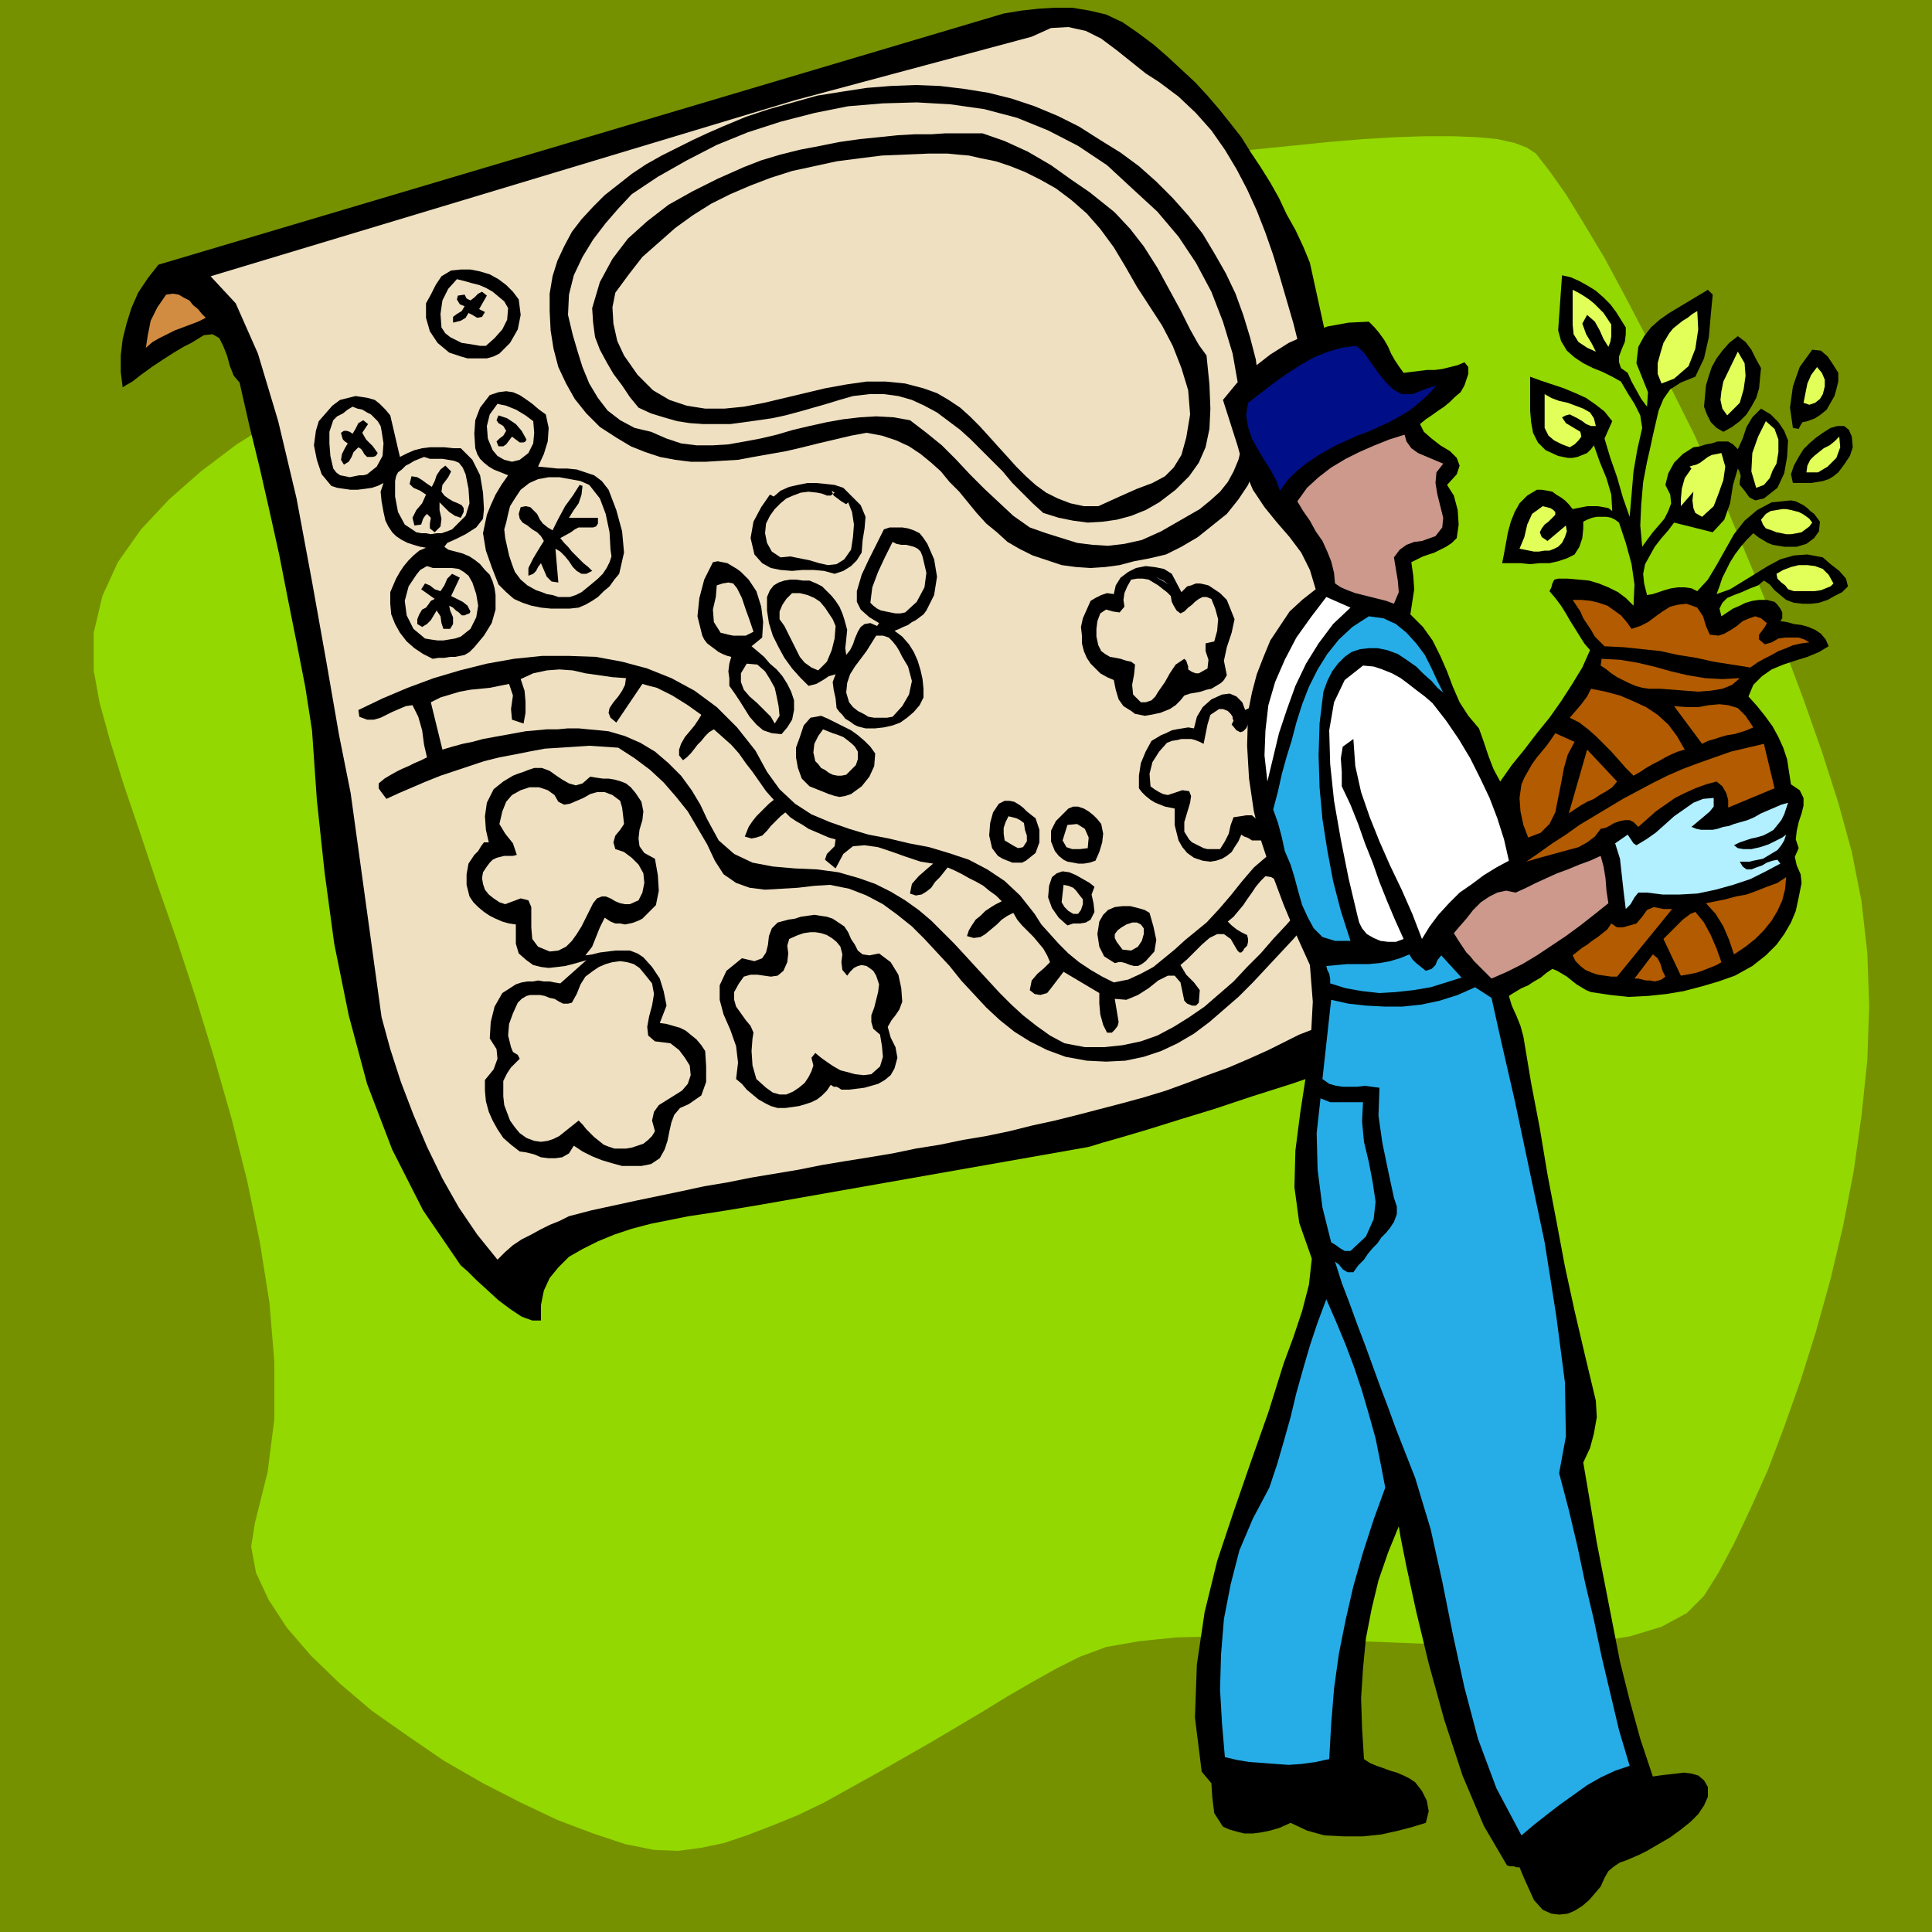 <svg xmlns="http://www.w3.org/2000/svg" width="192" height="192" fill-rule="evenodd" stroke-linecap="round" preserveAspectRatio="none" viewBox="0 0 2000 2000"><style>.brush0{fill:#fff}.pen1{stroke:none}.brush4{fill:#000}.brush5{fill:#efe0c1}.brush7{fill:#e2ff59}.brush9{fill:#cc998c}.brush10{fill:#b25b00}.brush11{fill:#26ade8}</style><path d="M2000 2000V0H0v2000h2000z" class="pen1" style="fill:#759100"/><path d="m556 305-19 9-26 11-31 13-35 15-38 18-40 19-41 21-41 24-40 25-37 28-33 29-29 31-24 34-16 35-9 38v39l6 33 11 40 14 45 17 50 18 54 20 57 20 61 19 62 18 63 16 64 13 63 10 63 5 61v59l-7 55-13 52-4 25 5 27 13 28 19 29 25 29 30 29 33 28 37 26 38 26 40 23 39 20 38 18 37 14 33 11 30 6 25 1 23-3 24-5 24-8 26-10 27-11 27-13 27-15 27-15 28-16 28-16 27-16 27-16 26-16 26-15 25-14 24-12 27-10 34-6 39-4 43-1 47 1 49 2 51 2 51 2 51 2 49 1 47-1 43-3 38-6 33-10 26-14 18-18 15-24 16-30 17-36 18-40 17-45 17-48 16-51 15-54 13-55 11-57 8-57 6-57 2-57-2-55-6-53-10-51-14-51-17-53-19-54-21-56-22-55-23-55-23-55-24-53-25-50-23-48-23-44-22-41-21-35-19-31-17-24-14-18-9-6-13-5-18-4-21-2-25-1h-28l-31 1-34 2-36 3-39 4-40 4-42 6-43 6-43 6-45 7-45 8-45 8-44 8-44 8-44 8-42 9-40 8-39 9-37 8-35 8-32 7-29 8-26 7-22 6-18 6-15 5-10 4z" class="pen1" style="fill:#93d800"/><path d="m1178 34 16 12 15 13 14 13 14 13 13 14 12 14 12 15 11 14 10 16 10 15 10 16 9 16 8 17 9 16 8 17 7 17 115 525 7 25 7 24 7 23 10 23 10 22 13 21 15 19 17 18 5-3 8-3 8-3 9-3 8-2 7-2 4-2h2l4 9 1 8v6l-2 6-4 5-5 6-6 6-7 7-14 13-21 13-27 15-33 15-36 15-39 15-41 15-41 14-41 13-39 13-36 11-32 10-27 8-21 6-13 4-5 1-335 59-18 3-18 3-19 3-20 3-20 4-20 4-19 5-18 6-17 7-16 8-14 8-11 11-9 11-6 13-3 15v16h-9l-11-4-12-8-12-9-12-11-11-10-9-9-7-6-39-57-32-63-26-68-19-71-15-74-10-74-8-75-5-72-7-45-9-46-9-45-9-46-10-45-10-44-11-45-10-44-6-7-4-10-3-11-4-10-4-8-7-4-9 1-13 8-8 4-10 6-11 7-12 8-11 8-9 7-7 4-3 2-2-16v-17l2-17 4-16 5-16 7-16 10-15 11-14 875-260 18-3 18-2 17-1h18l18 3 17 4 17 8 16 11z" class="pen1 brush4"/><path d="m1200 85 20 15 18 17 16 18 14 20 12 20 11 21 10 22 9 23 8 23 7 23 7 24 7 24 6 24 6 24 6 24 7 23 32 140 61 331 7 14 8 13 8 14 9 13 11 12 11 10 13 9 14 7-11 9-11 7-12 7-13 6-12 5-13 5-14 5-13 4-14 4-13 4-14 4-13 4-14 4-13 5-13 5-12 6-20 10-20 9-21 9-22 8-21 8-22 8-23 7-22 6-23 6-23 6-24 6-23 5-24 6-24 5-24 4-24 5-25 4-24 5-24 4-25 4-24 4-25 5-24 4-24 4-25 5-24 4-23 5-24 5-24 5-23 5-23 5-23 6-10 5-10 4-10 5-9 5-10 5-9 6-8 7-8 8-21-26-19-28-17-30-16-33-14-33-13-34-11-34-9-33-32-232-12-60-13-75-15-84-16-86-19-80-21-70-23-52-26-28 604-182 246-66 20-9 18-1 18 4 16 8 16 12 15 12 15 12 14 9z" class="pen1 brush5"/><path d="m1139 145 21 13 19 14 18 16 17 17 16 18 15 19 12 20 12 21 10 21 8 22 7 23 6 23 3 23 2 24v23l-2 24-4 18-7 18-10 15-12 15-15 12-15 12-17 10-16 8-17 4-16 3-15 4-15 2-15 1-15-1-15-2-15-5-15-5-14-7-12-7-11-10-11-9-10-11-9-11-9-11-10-10-9-11-10-9-11-9-12-8-13-6-15-5-16-3-16 3-17 4-17 4-16 4-17 4-17 3-17 3-16 3-17 1-16 1h-16l-16-2-16-3-15-5-15-6-15-9-17-11-14-14-12-15-9-16-8-17-5-19-3-19-1-20v-18l3-18 5-16 7-15 8-15 10-13 12-13 12-12 14-11 14-11 15-10 16-9 16-8 16-8 15-7 16-7 24-10 24-8 25-7 25-7 25-4 26-4 25-2 26-1 25 1 25 3 25 4 24 6 24 8 24 10 22 11 22 14z" class="pen1 brush4"/><path d="m1173 196 25 23 22 26 18 27 16 30 12 31 10 33 6 34 4 36v14l-1 14-3 12-5 12-6 11-8 10-10 9-11 9-40 23-20 9-18 4-17 2-16-1-16-2-16-5-16-5-17-6-17-12-15-14-15-14-15-15-14-15-15-15-16-13-17-13-17-3-18-1-17 1-17 2-17 3-18 4-17 4-17 5-17 4-16 3-17 3-16 1h-17l-16-2-15-5-16-7-17-4-15-8-13-10-10-13-9-15-7-17-5-16-5-17-5-21 1-21 5-20 9-19 11-18 13-17 13-15 14-15 27-18 30-17 31-16 32-13 34-11 35-9 35-7 36-3 35-1 35 2 35 5 34 9 32 13 31 16 30 20 27 25z" class="pen1 brush5"/><path d="m1017 138 23 8 24 11 24 14 21 15 19 13 15 12 10 8 3 3 14 15 14 18 14 22 12 22 12 22 10 20 9 16 8 11 3 30 1 25-1 21-4 19-7 16-10 14-14 14-17 13-14 8-15 6-15 4-14 2-16 1-15-2-15-3-16-5-11-10-10-10-11-11-10-12-11-11-11-11-11-11-11-10-12-9-12-9-13-7-13-6-14-4-15-2h-15l-17 2-14 4-13 4-14 4-14 4-15 4-14 3-14 2-14 2-15 2h-28l-14-1-13-2-14-4-13-4-13-6-9-11-8-12-9-12-7-12-7-13-5-13-2-15-1-15 8-27 13-24 16-21 20-18 22-17 25-14 26-13 27-12 18-7 20-6 20-5 21-4 20-4 21-3 20-2 19-2 18-1h17l15-1h38z" class="pen1 brush4"/><path d="m1153 256 12 20 12 21 13 20 13 20 11 21 9 23 7 23 2 25-4 24-5 18-8 13-9 9-13 7-16 6-18 8-22 10h-15l-14-3-13-5-12-6-11-8-10-9-10-10-9-10-10-11-9-10-10-11-10-10-10-9-12-8-12-7-14-5-19-5-20-2h-20l-21 3-22 4-21 5-21 5-21 5-21 4-20 2h-20l-19-3-18-6-17-10-16-16-14-20-7-15-4-18-1-17 3-15 14-19 14-18 17-15 17-15 18-13 19-12 20-10 21-9 21-8 22-7 23-5 23-5 23-3 24-3 24-1 24-1h20l10 1 12 1 13 3 15 3 15 5 15 6 16 8 16 9 16 12 16 14 14 16 14 19z" class="pen1 brush5"/><path d="m213 329-8 4-8 3-8 3-8 3-8 4-8 4-7 4-7 6 2-13 3-15 7-14 9-13 7-1 6 1 5 3 6 3 4 5 5 4 4 5 4 4z" class="pen1" style="fill:#d18c42"/><path d="m537 310 2 16-3 15-8 14-11 11-6 3-7 2h-20l-7-2-6-2-6-2-12-10-8-12-4-14v-15l5-9 5-10 6-9 10-6 10-1h10l10 2 10 3 9 5 8 6 7 7 6 8z" class="pen1 brush4"/><path d="m526 319-1 12-5 10-8 9-9 8h-6l-6-1-6-1-7-1-6-3-6-3-5-4-4-6-1-14 2-14 6-12 9-10 8 2 7 2 8 2 7 3 7 4 6 5 6 5 4 7z" class="pen1 brush5"/><path d="m481 305 1 2 1 2 2 1 2 1 4-3 4-4 4-2 5 4-8 14 6 3-3 5-5 1-5-3-4-2-3 5-5 3-4 1-4 1v-6l4-3 5-3 3-5-5-2-3-5 1-4 7-1zm-77 125 10 43 8-4 7-3 8-2 8-1h15l9 1h8l12 12 8 16 3 18 1 17-1 10-7 9-11 7-10 5-9 4-3 4 4 3 15 4 7 3 6 4 5 4 5 6 5 5 3 7 2 7 1 7v15l-4 14-8 13-10 12-5 5-5 3-5 1-5 1h-5l-6 1h-6l-6 1-10-5-9-6-8-7-7-9-5-9-4-10-1-11v-12l3-7 3-7 4-7 4-6 5-6 5-5 6-5 7-3-6-1-7-2-6-2-6-3-6-4-4-4-4-6-3-6-2-9-2-11-1-10 3-9-6 3-6 2-7 1-8 1h-7l-7-1-7-1-6-2-10-12-5-15-3-15 2-15 3-10 7-8 7-8 8-6 8-2 8-2 7 1 6 1 7 2 5 4 6 6 5 6z" class="pen1 brush4"/><path d="m395 446 2 13-1 13-6 11-10 8-4 1h-4l-5 1-5 1-5-1-5-1-4-3-3-4-3-13-1-13v-12l4-12 4-4 6-3 5-4 5-3 5 2 5 1 5 3 4 2 4 4 3 3 3 5 1 5z" class="pen1 brush5"/><path d="m565 429 3 14-1 14-4 13-6 13 10 1 10 1h10l10 1 9 3 9 3 8 6 7 9 8 21 6 22 2 22-5 22-5 6-5 7-6 5-6 6-6 4-7 4-7 3-9 1h-20l-10-1-10-2-9-3-9-4-8-7-8-8-7-18-6-17-3-18 4-19 4-10 5-11 6-10 7-10-5-2-5-2-5-2-5-3-5-4-4-4-3-5-2-6-1-15 1-14 5-13 10-13 9-3 8-1 7 1 7 3 6 4 7 5 7 6 7 5zm-184 10-6 9 4 7 7 7 5 7-2 3-3 1h-6l-3-3-1-2-2-3-3-2-5 5-2 5-3 5-5 3-3-5 1-6 3-6 3-5-3-2-2-2-1-3-1-4 3-2h3l3 1 3 2 3-5 3-6 5-3 5 4z" class="pen1 brush4"/><path d="m552 436 1 12-1 11-5 10-9 7-8 2-8-2-7-4-5-6-5-12-1-13 3-12 8-11 4 1 5 1 5 2 5 2 5 3 5 3 4 3 4 3z" class="pen1 brush5"/><path d="m545 455-1 2-2 1h-4l-8-6-3 4-3 4-3 2h-5l-2-5 3-3 4-3 3-5-3-5-5-3-2-3 2-5 9 3 9 6 6 7 5 9z" class="pen1 brush4"/><path d="m482 491 3 15 1 15-4 13-10 10-4 4-5 2-6 2h-5l-6 1-5-1h-5l-5-1-12-8-7-13-3-16v-16l1-5 2-4 4-3 4-4 4-2 5-3 5-2 5-2 6 2h13l6 1 6 1 5 2 4 5 3 7z" class="pen1 brush5"/><path d="m457 509 3 4 4 3 5 3 5 2 4 2 2 3v4l-3 6-6-2-6-4-5-5-5-5v8l2 9-1 8-6 6-5-4v-5l1-6-4-4-2 2-2 3-1 3-1 3-7 1-2-8 4-8 6-7 4-9-6-4-7-3-4-4 2-8 6 1 5 3 4 3 6 4 3-6 2-6 4-6 5-4 6 6-3 6-6 8-1 7z" class="pen1 brush4"/><path d="m610 502 11 14 6 16 4 19 1 18 1 7-2 6-3 6-4 6-5 5-6 5-6 5-5 4-6 3-6 2h-12l-6-2-6-1-5-2-6-2-9-5-7-6-6-8-3-8-3-9-2-9-2-9-1-9 2-7 2-9 2-8 5-8 6-9 9-7 9-4 11-2h11l11 2 11 2 9 4z" class="pen1 brush5"/><path d="m603 503-1 9-3 9-5 7-5 8h30v6l-2 3-3 1h-15l-4 2-4 3-11 6 4 5 4 4 4 5 4 4 4 4 4 4 5 4 4 4-6 3h-5l-5-3-4-4-4-6-4-5-5-5-5-3 3 35-7-1-5-5-3-7-3-7-3 4-2 4-3 3-5 2v-8l5-10 6-10 5-8-3-5-4-4-5-3-5-4-5-3-3-4-1-5 2-7 5-1 5 1 3 3 4 4 3 6 3 4 5 4 5 3 6-12 7-13 8-11 7-11 3 1zm288 20 5 12-1 12-2 12-1 13-5 8-6 6-8 5-9 3-11-3-11-1h-11l-11 1-12-1-10-2-9-5-8-9-4-17 3-17 8-15 9-13 4 2 7-6 9-4 9-2 10-2h9l10 1 9 1 9 3 18 18z" class="pen1 brush4"/><path d="m864 510-3-2 2 5 4 3 4 3 5 3 2-2 4 10 2 13-1 13-2 13-7 10-8 5-9 1-9-2-10-3-10-2-10-2-10 1-9-6-5-9-2-10 1-10 4-8 5-7 6-6 6-5 7-3 8-3 8-1 9 1 5 1 5 2h4l4-3zm-375 93 4 12 2 12-2 12-6 12-5 4-5 4-6 2-6 1-6 1h-6l-7-1-6-1-12-10-7-14-2-15 4-15 4-6 4-6 4-5 7-4 6 2h20l7 1 5 3 5 4 4 7z" class="pen1 brush5"/><path d="m476 598-9 19 6 3 6 3 5 4 3 6-1 2-3 1-2 1h-3l-3-3-3-2-3-3-4-2 1 5 3 7v7l-3 5h-7l-2-6-1-7-4-6-3 5-3 5-4 4-5 3-5-3v-5l2-5 3-5 4-2 3-4 2-3 4-2-14-10 4-6 5 2 5 4 6 2 4-6 3-7 5-5 8 4zm484-35 7 16 3 18-3 19-8 16-3 4-4 3-4 3-4 2-4 3-5 2-4 2-5 2 8 6 7 8 5 8 4 9 3 10 2 9 1 10v9l-4 8-6 7-7 6-7 5-8 3-9 2-9 1h-10l-4-1-4-1-4-2-4-3-5-3-3-4-3-3-3-4-1-10-2-9-1-8 3-8-7 2-6 4-7 4-8 2-9-9-8-9-8-11-6-11-6-12-4-13-2-13v-14l3-7 4-5 5-3 6-2 6-1h6l7 1h7l7 3 6 3 5 5 5 5 4 5 4 6 3 7 2 6 3 11-1 10-1 9 1 7 4-5 3-6 2-6 3-7 3-5 4-3 6-1 7 3 2-3-10-6-9-8-4-8v-11l5-17 7-15 8-16 8-16 6-2h13l6 1 6 2 6 3 4 5 4 6zm-185 37 8 12 5 16 2 16-1 16-11 9 6 5 7 6 6 7 7 6 6 7 5 8 4 8 3 9v10l-2 10-5 8-6 7-10-1-9-3-7-6-7-8-5-8-5-8-6-9-5-7v-8l-1-7 1-8 2-7-4-1-5-2-4-2-4-3-4-3-4-3-3-4-2-4-5-20 2-19 5-19 9-18 5-1 5 1 5 1 5 3 5 3 4 3 4 4 4 4z" class="pen1 brush4"/><path d="m955 576 4 17-2 15-8 15-12 11-5 1h-5l-5-1-5-1-5-1-4-2-4-3-3-3 2-16 6-16 7-15 8-16 4 2 5 1h5l4 1 4 1 4 2 3 3 2 5zm-175 78-4 2-4 2h-13l-5-1-4-1-4-1-7-11-1-13 3-13 1-12 6-2 6-1 5 1 4 5 5 10 4 12 4 11 4 12zm85-6-1 13-3 12-5 12-9 9-7-3-7-5-5-6-4-8-4-8-4-8-4-8-5-7v-8l3-7 4-6 6-6h8l8 2 7 3 6 4 5 6 4 6 4 6 3 7z" class="pen1 brush5"/><path d="m782 777 12 22 13 18 16 15 17 11 19 8 20 7 20 6 21 4 21 5 21 4 20 6 21 7 19 10 18 12 16 15 15 19 7 11 9 10 9 10 10 10 11 9 12 8 12 7 12 6 15-3 13-6 13-7 11-9 11-9 11-10 11-9 11-9 13-14 12-14 12-15 12-14 14-12 15-10 18-6 20-2 4-5 3-2h5l4 2 4 2 5 3 4 1h5l6 2 5 3 5 4 5 3 4 5 4 4 3 5 2 5-6 6-6-2-7-3-6-1v7l4 7 4 6-1 8 8 6 8 7 6 7 7 7 5 8 7 7 6 7 7 6-2 3-1 2-1 3-2 3-11-8-11-12-11-12-11-13-12-10-12-5h-14l-15 8-14 15-13 15-14 15-14 15-14 15-15 15-15 13-15 13-16 12-17 10-17 8-18 6-19 4-20 1-20-1-22-4-19-7-18-9-16-10-15-12-14-13-13-14-13-14-12-15-13-14-13-14-13-13-15-12-15-11-17-9-18-7-20-4-16 1-17 2-17 1-17 1-16-2-14-5-13-9-9-14-8-17-10-17-10-17-12-15-13-15-14-13-16-12-17-11-15-1-15-1-15 1-15 1-16 1-16 3-15 3-16 3-16 4-15 5-15 5-15 5-15 6-14 6-14 6-13 6-3-4-3-4-2-3v-5l6-5 5-3 7-4 6-3 7-3 6-3 7-3 6-3-3-13-2-15-4-14-6-12-7 1-7 3-7 3-6 3-6 3-7 2h-7l-8-3-1-7 25-12 26-11 27-10 27-8 28-7 28-5 29-3h28l28 1 27 5 26 7 25 10 24 13 23 17 21 21 19 24z" class="pen1 brush4"/><path d="m648 702-1 7-3 6-4 6-5 6-4 6-1 5 2 5 6 5 27-40 7 2 8 2 8 4 8 4 8 5 8 5 7 5 7 5-3 5-4 6-5 6-5 6-4 7-2 6v6l4 5 4-3 4-4 4-5 3-4 4-4 4-5 4-4 5-3 9 8 9 8 8 9 7 10 7 9 7 10 7 10 8 9-5 4-4 4-5 5-4 4-4 5-4 6-2 5-2 5 7 2 5-1 6-2 5-5 4-5 5-5 5-5 5-4 5 5 6 4 7 4 6 4 7 3 7 3 7 3 7 2-1 7-4 4-4 4-2 6 11 9 8-15 10-8 12-1 14 2 15 5 14 5 15 5 13 2-7 6-8 7-7 8-2 10 6 2 6-1 5-3 5-4 4-6 5-5 4-5 4-5 7 3 8 4 7 4 8 4 7 4 6 5 7 5 6 6-6 3-5 3-6 4-5 5-5 4-4 6-3 5-2 6 7 2 7-1 5-3 6-5 6-5 5-5 6-4 6-3 4 7 5 6 6 6 6 6 5 6 5 6 4 7 3 7-6 6-7 6-6 7-2 10 5 4 6 1 7-2 4-5 13-17 37 22v11l1 11 3 11 4 8h5l3-3 3-4 1-4-4-24 12 1 12-5 11-7 10-8 10-5h7l6 7 4 19 3 3 5 2h4l3-3 1-13-6-8-8-8-6-10 7-6 7-7 8-8 8-7 8-4h7l7 5 7 12 2 2h2l2-2 1-2 3-3 1-4v-3l-1-4-6-3-5-3-5-4-4-4 6-5 5-6 5-6 4-6 5-7 4-6 5-6 5-5 6 1 5 3 4 5 4 4 3 4 4 2 4-3 4-7-2-7-6-5-6-4-5-6 7-2 7-2 8-2 7-2 8-1 7-1 7-1 6-1 4 8 3 8 3 8 3 8-37 14-13 14-13 15-14 15-13 15-14 14-14 15-15 13-15 13-16 11-16 10-17 9-17 6-19 4-19 2h-20l-21-4-15-8-14-10-14-11-12-11-12-12-12-13-12-13-11-12-12-13-12-12-12-12-13-11-14-10-15-9-16-8-17-6-21-6-22-3-23-1-23-2-21-4-19-9-16-14-12-22-7-15-9-15-11-15-13-13-14-12-15-9-16-7-17-5-10-1-11-1-10-1h-11l-11 1h-11l-11 1-11 1-11 2-11 2-11 2-11 2-11 3-10 2-11 3-10 3-12-49 10-5 10-3 10-3 11-2 10-1 10-1 10-2 10-2 4 12-2 14 1 11 12 4 2-11v-12l-1-11-4-12 13-6 14-3 13-1 14 1 13 3 14 2 14 2 14 1z" class="pen1 brush5"/><path d="m1213 594 10 19 3-3 3-3 4-1 5-2h4l5 1 4 1 3 2 9 6 7 7 4 10 4 10-3 14-5 15-3 14 3 15-3 5-3 3-5 3-5 3-5 1-6 2-5 1-6 1-6 2-4 5-5 5-6 4-5 2-5 2-5 1-5 1-6 1-5-1-5-1-4-3-8-5-5-7-3-10-2-10-7-3-7-4-5-5-5-5-4-6-3-7-2-8v-8l-1-9 2-9 4-9 4-9 5-3 6-3 6-2 7 1 2-9 5-8 8-6 8-4 10-2 9 1 10 2 8 5z" class="pen1 brush4"/><path d="m1212 617 1 6 2 4 3 5 4 3 4-2 4-4 4-3 3-3 4-3 4-2h4l5 2 4 10 3 11-1 12-3 11-9 2v8l3 9-1 9-9 5h-3l-3-1-2-1-3-2v-3l-1-3-1-3-2-2-9 6-6 9-5 9-7 10-3 5-4 4-6 2h-5l-8-8-1-10 2-11 1-10-4-3-5-1-6-2-5-1-6-1-5-3-4-3-3-6-2-9v-8l1-8 3-8 6-4 7 2 7 1 5-6-1-7 1-7 3-7 4-7 6-1h6l6 1 5 3 5 3 5 4 4 3 4 4z" class="pen1 brush5"/><path d="m1210 605-14-8 8 4 6 4z" class="pen1 brush0"/><path d="m940 690 4 15-3 14-7 12-10 11-6 1h-13l-6-1-5-3-6-3-5-4-4-5-3-10 1-10 3-9 5-8 6-8 6-8 5-8 5-8h7l6 2 4 4 4 5 3 5 3 6 3 5 3 5zm-138 22 2 9 2 10 1 10-5 8-4-7-7-7-7-7-8-7-6-7-3-8v-9l6-10 11 1 8 7 5 8 5 9z" class="pen1 brush5"/><path d="m906 780-1 13-5 11-8 10-11 8-6 2-6 1-5-1-6-2-5-2-5-2-5-2-5-2-8-8-4-11-2-11v-10l4-11 4-12 7-8 11-2 7 3 8 4 8 4 8 4 7 5 7 6 6 6 5 7zm-295 24 6 1 7 1h6l6 1 7 2 5 2 5 4 5 6 6 9 2 10-1 9-3 10-1 9 1 8 5 7 11 6 3 17 1 16-3 15-11 11-3 3-4 2-5 2-4 1-5 1-5-1h-5l-5-2-6-4-5 10-4 10-4 10-7 9 7-1 8-2 8-1 8-1h15l8 3 6 4 9 10 8 12 4 13 3 15-7 18 7 1 7 2 7 2 6 3 6 5 5 4 5 6 4 6 1 16v16l-5 14-13 9-9 4-6 7-3 8-2 9-2 10-3 9-5 9-9 6-10 2h-20l-11-3-10-3-10-4-10-5-9-6-5 8-7 4-7 1h-7l-8-1-7-3-8-2-7-1-9-7-8-7-6-9-5-9-4-9-3-11-1-11v-11l9-11 4-11-1-10-7-11 1-17 4-16 8-14 14-9 6-2 6-1h6l5-1 6 1h6l5 1 6 1 27-24-7 2-7 2-8 2-8 1-9 1-8-1-8-2-7-5-8-7-3-10v-20l-7-1-7-2-7-3-6-3-6-4-6-5-5-5-4-6-3-12v-11l2-11 6-9 4-4 3-5 3-4h5l-3-13-1-14 2-14 7-14 5-4 5-4 5-3 5-3 5-2 6-2 5-2 6-2h8l8 3 7 5 6 4 7 4 7 2 7-2 8-7z" class="pen1 brush4"/><path d="M888 778v8l-2 6-5 5-5 5-5 1h-4l-5-1-4-2-4-3-4-2-3-4-3-3-2-9 1-9 4-8 5-7 5 2 5 2 6 2 5 2 4 3 5 4 3 3 3 5zm-310 52 6 3 6-1 7-3 7-3 7-4 7-2h8l8 3 8 6 2 7 1 8 1 9-4 6-5 6-2 7 2 7 9 3 8 6 7 7 5 9 1 10-2 10-4 8-9 4h-5l-5-1-5-2-5-3-5-2h-4l-5 2-4 5-4 8-4 8-4 8-5 8-5 7-6 6-8 4-9 1-12-5-6-8-1-12v-21l-3-7-8-2-16 6-6-2-6-4-5-4-4-5-2-6-1-6 1-6 4-6 3-4 3-3 4-2 4-1 4-1h9l4-1-4-12-8-10-6-10 3-13 4-10 6-7 9-5 9-3h10l9 3 7 5 4 7z" class="pen1 brush5"/><path d="m1289 735 6-3 7-2h12l7 2 5 3 5 4 5 5 8 14 5 17 1 18-3 16-10 9 4 5 2 7 1 7-1 7-4 8-4 6-5 5-6 3-6 2-7 2h-15l-3-2-2-1-3-1-3-2-3 7-4 6-3 5-5 4-5 3-6 2-6 1-8-1-9-3-7-5-5-6-4-7-2-8-2-8v-17l-5-1-5-1-5-2-5-2-5-3-5-4-4-4-3-4v-13l2-13 5-12 6-11 5-3 5-3 5-2 6-3 5-1 6-1 6-1 6 1 3-12 6-10 9-8 11-5 8-1 7 3 6 6 3 8z" class="pen1 brush4"/><path d="M1276 742v2l1 2-1 2-1 2 5 6 4 2 3-1 3-3 2-4 4-3 5-2 6 2 10 9 5 12 2 14v14l-4 7-6 8-3 9 5 9 8 6-2 7-6 5-6 3-8-1-6-5h-6l-6 1-7 1-3 8-2 9-4 8-5 8h-13l-4-1-4-2-4-2-4-2-3-3-5-8v-10l3-10 3-10 1-7-2-5-7-1-15 5-5-1-4-2-5-3-4-3-1-13 3-12 7-11 8-9 5-2 6-1 4-1h10l4 1 5 2 4 2 2-10 2-10 3-10 9-6h4l5 2 3 3 2 3z" class="pen1 brush5"/><path d="m1072 847 4 12v13l-4 11-10 8-4 2h-10l-5-2-5-2-5-3-3-4-3-4-3-13 1-13 3-11 6-9 6-3h5l5 1 5 3 4 3 4 4 5 4 4 3z" class="pen1 brush4"/><path d="m1060 852 1 7 2 6v6l-4 6-5 1-4-2-5-3-5-3-1-7v-6l2-6 3-6 4 1 4 1 4 2 4 3z" class="pen1 brush5"/><path d="m1140 853 2 10-1 9-3 10-4 9-6 2-6 1h-6l-5-1-6-1-4-2-5-4-4-5-4-10v-11l5-10 8-8 5-5 5-2h5l6 2 5 3 5 4 4 4 4 5z" class="pen1 brush4"/><path d="m1126 878-8 1h-8l-6-2-4-7 5-16 10-1 8 5 4 9-1 11z" class="pen1 brush5"/><path d="m868 955 6 4 4 6 3 7 4 6 3 6 5 4 7 1 10-2 12 9 8 13 3 14 1 14-3 8-4 6-4 5-4 7 3 11 5 10 2 11-3 11-4 7-6 5-7 4-7 2-7 2-8 1-8 1h-8l-3-2-2-1h-3l-3-2-4 6-5 5-5 4-6 3-6 2-7 2-7 1-7 1h-8l-7-2-6-3-7-4-6-5-6-5-5-6-6-5 2-17-2-17-6-17-7-16-4-15v-15l7-15 16-13 13 3 8-3 4-6 2-8 1-9 3-8 6-6 11-3 7-1 6-2 7-1 7-1 6 1 7 1 6 2 6 4zm265-37-3 8 2 9 1 9-4 8-5 3-6 1h-7l-6 2-9-8-7-10-4-11 1-12 3-9 5-4 6-2 7 1 7 3 7 4 7 4 5 4z" class="pen1 brush4"/><path d="m667 1008 8 10 2 11-2 12-3 11-2 11 1 9 7 6 16 2 9 7 6 8 5 8 1 10-3 9-6 7-8 5-8 5-8 5-5 7-2 9 3 11-3 5-4 4-5 4-6 2-6 2-6 1h-12l-6-2-5-2-5-4-5-4-4-4-4-4-4-5-4-4-5 4-5 4-5 4-5 4-6 3-6 2-7 1-7-1-8-3-7-5-5-6-5-7-3-8-3-8-1-9v-16l4-8 4-6 5-5 4-4-2-4-5-3-2-5-3-12 1-12 4-11 5-11 4-4 5-3 4-1h10l5 1 5 2 5 1 5 3 4 2h5l4-1 5-9 4-10 5-8 8-6 6-4 7-3 7-2 8-1 7 1 7 2 6 4 5 6zm450-82 4 5v5l-2 6-3 4h-5l-5-3-4-4-3-5 2-18 5 1 5 2 3 3 3 4zm-247 54 2 8-1 8 1 8 5 6 3-4 4-4 4-2 4-1 5 1 3 2 4 3 3 5 3 9-1 8-2 8-2 8-3 8v7l2 7 7 6 2 12 1 11-3 10-9 8-8 1-9-1-7-2-8-2-7-4-6-4-7-5-6-5-4 5 1 4 1 4-2 6-3 6-4 6-6 5-6 4-7 3h-7l-7-2-7-5-10-9-4-14-1-15 1-13 1-6-3-7-5-6-5-7-5-7-2-7v-8l5-9 5-7 7-2h7l7 1 7 1 7-1 6-5 4-9 1-9-1-8 2-7 9-4 6-2 7-1h5l6 1 6 2 5 3 5 4 4 5z" class="pen1 brush5"/><path d="m1190 945 4 14 3 14-2 12-9 10-4 3-4 2h-4l-4-1-5-2-4-1h-3l-4 1-11-7-5-10-2-13 2-13 4-7 5-5 7-3 8-1h8l8 2 7 2 5 3z" class="pen1 brush4"/><path d="m1184 967-2 7-4 6-7 4-9-1-3-4-3-4-2-4v-4l3-4 4-3 5-3 6-2h5l4 2 3 4v6z" class="pen1 brush5"/><path d="m1678 331 5 8v7l-1 8-3 7-3 8v6l2 6 7 5 4 9 5 9 5 9 6 8 1-15-6-15-6-15 2-17 6-11 7-9 9-8 10-7 10-6 10-6 10-6 10-6 5 5-2 21-2 23-5 22-9 19-15 6-11 7-7 10-5 12-3 13-3 13-3 14-3 13-4 21-2 23-1 22 2 22 5-7 6-8 6-7 6-7 4-8 3-8-1-9-5-10 3-12 6-11 9-9 11-7 7-1 6-2 6-1 6-2h11l5 3 5 5 5-11 4-12 6-10 9-9 10 6 8 8 6 9 4 10-1 17-3 17-7 15-14 11-9 2-6-3-5-7-5-6v-4l1-5-1-4-2-4-5 17-3 19-6 17-12 13-40-10-6 8-7 8-7 9-5 9-5 9-2 10 1 10 3 12 6-1 6-2 6-2 7-2 7-1h7l7 1 6 3 11-12 9-15 9-16 9-16 11-14 13-11 15-8 20-2 5 1 4 2 4 2 4 3 3 3 4 3 3 4 3 4-1 10-5 7-8 6-10 3h-13l-6-1-6-1-5-2-5-3-5-3-5-4-7 7-6 7-6 8-5 8-4 8-4 8-3 9-3 8 14-5 13-8 13-8 13-8 13-7 14-4 14-1 16 3 8 7 9 7 7 8 2 8-6 6-8 4-7 4-9 3-8 1h-9l-9-1-8-3-6-5-6-5-5-6-6-4-6 5-8 3-9 4-8 3-7 3-5 5-3 6 2 8 6-4 6-4 7-3 6-3 7-2 7-1h8l8 2 3 3 3 4 2 4v6l-2 3 7 1 7 2 8 1 7 2 7 3 6 4 5 6 3 7-10 6-12 5-13 4-12 4-12 5-10 7-9 9-5 12 9 10 8 10 8 11 6 11 5 11 4 12 2 13 2 13 9 6 4 8v8l-2 8-3 9-2 9-1 9 3 9-4 9 2 9 4 9 1 9-3 15-3 14-5 12-7 12-8 11-11 11-14 11-18 10-17 6-17 5-19 5-18 3-19 2-20 1-19-2-20-3-5-2-5-3-5-3-5-4-5-4-5-3-5-3-5-2-6 4-6 5-7 4-6 4-7 3-5 3-5 3-3 2 3 10 5 11 4 10 3 11 8 48 9 47 8 48 9 47 9 48 10 46 11 47 11 46 1 17-3 17-4 15-7 15 7 41 7 42 8 41 8 41 8 41 10 40 11 40 13 39 7-1 8-1 9-1 8-1 8 1 7 2 6 5 4 7v10l-4 9-6 9-8 8-10 8-11 8-12 7-12 7-8 4-7 3-7 3-6 2-6 4-6 5-4 7-4 9-6 7-6 7-7 6-8 5-7 3-9 1-8-1-9-4-9-10-5-11-5-11-5-12h-3l-3-1h-4l-3-1-24-41-22-52-19-58-16-58-13-54-10-46-6-30-2-12-11 27-10 29-7 29-6 31-3 31-2 31 1 31 2 32 6 4 7 3 6 2 8 3 7 2 7 3 6 3 6 4 7 9 5 10 2 11-3 12-13 4-15 4-18 4-19 2h-20l-20-1-18-5-17-8-11 5-10 3-10 2-8 1h-9l-8-2-7-2-7-3-9-14-2-16-1-15-10-12-7-56 2-55 8-54 13-53 17-51 18-52 18-51 16-51 10-27 9-27 7-27 3-27-13-37-5-37 1-38 5-39 6-39 5-38 2-38-3-38-14-31-13-31-12-32-11-33-8-32-5-34-2-34 1-35 4-20 5-19 7-18 7-17 10-15 10-15 13-12 14-11-6-20-9-18-12-16-13-15-13-16-12-18-9-21-7-25-15-47 14-17 17-16 18-14 19-12 20-9 20-8 22-4 21-1 6 6 5 6 5 7 4 7 3 7 4 7 4 6 5 7 8-1 8-1 8-1h8l8-1 8-2 8-2 7-3 4 5v7l-2 6-2 6-4 7-6 5-5 5-6 5-6 4-7 5-6 4-6 5 4 8 8 7 9 7 10 6 7 7 3 8-3 9-10 11 7 11 4 15 1 15-2 14-5 5-6 4-6 3-6 3-6 2-6 2-6 3-6 3 2 14 1 14-2 13-2 13 13 13 10 14 8 16 7 16 6 16 7 16 9 14 11 13 5 14 5 15 5 13 7 13 12-17 13-16 13-17 13-16 12-17 11-17 11-18 8-18-6-7-5-8-5-8-5-8-4-7-5-8-6-8-6-7 2-4 1-4 2-4 4-1h10l11 1 11 1 10 3 10 4 10 5 8 6 8 8 1-22-3-21-6-22-7-21-4-3-4-2-5-1h-10l-5 1-5 2-4 2v7l-1 10-3 9-5 8-8 4-9 3-9 2h-10l-10 1-10-1h-19l2-10 2-11 2-11 3-11 4-10 5-9 8-8 10-6h5l6 1 5 1 4 3 5 3 4 3 4 4 4 5 5-1 5-1 5-1h11l6 1 5 1 4 3-1-17-5-17-7-17-6-17-3 4-4 4-5 2-5 2-5 1h-5l-5-1-5-1-13-6-8-8-5-10-2-11-1-12v-35l11 4 12 4 12 4 12 5 11 5 10 7 9 7 8 10-8 18 6 20 7 20 6 21 7 20 2-23 2-24 4-23 5-22-2-13-6-12-7-11-7-12-9-5-10-5-10-4-10-5-9-6-8-7-6-10-3-11 4-57 9 2 9 4 9 5 8 5 8 7 7 7 6 8 5 8z" class="pen1 brush4"/><path d="M1668 336v12l-1 6-2 5-5-8-4-9-5-9-8-7-5 9 4 11 6 10 4 8-9-4-9-6-5-8-1-10v-36l6 3 5 3 6 4 5 4 5 5 5 5 4 6 4 6zm65 56-13 5-4-10v-11l3-11 3-10 3-5 3-5 4-5 5-4 5-4 5-3 5-4 5-3 1 19-3 20-7 18-15 13z" class="pen1 brush7"/><path d="m1823 381-1 10-1 11-3 10-5 9-5 8-7 7-8 6-9 5-7-4-6-6-4-8-3-8 1-11 1-11 3-10 3-9 5-9 6-8 7-8 9-7 8 6 6 8 5 10 5 9z" class="pen1 brush4"/><path d="m1475 403 12-4-9 10-9 8-10 8-10 6-11 6-11 5-11 5-11 4-11 5-11 5-11 6-10 6-10 7-10 8-9 9-8 11-4-11-6-11-7-11-6-10-6-11-4-12-2-12 2-13 13-10 13-10 14-10 14-9 14-8 15-6 14-4 15-2 8 7 7 10 7 10 8 10 8 8 9 5h11l13-5z" class="pen1" style="fill:#000f87"/><path d="M1903 386v9l-2 8-2 7-4 7-4 7-6 5-6 4-8 3-5 1-2 3-2 4-6-1-3-21 3-22 7-20 13-18 9 1 7 6 6 9 5 8z" class="pen1 brush4"/><path d="m1801 417-13 13-5-7-2-9 1-9 2-10 15-31 7 12 1 13-2 14-4 14zm86-9-3 5-5 4-6 2-6-2 2-10 2-10 4-9 6-8 5 6 3 7v7l-2 8zm-235 33h-5l-5-2-4-3-5-3-4-2-4-2-4 1-4 2 4 6 5 3 5 3 5 3 1 5-3 4-4 4-5 3-8-3-8-4-6-5-4-8v-35l7 4 8 3 9 2 8 3 8 3 7 4 4 6 2 8zm187 39-4 7-3 8-6 7-8 3-5-17 1-19 6-17 8-16 9 8 4 11v13l-2 12z" class="pen1 brush7"/><path d="m1917 452 1 11-3 9-6 9-6 8-5 4-5 3-6 2-6 1-6 1h-19l-2-9 3-9 5-9 5-8 6-6 7-6 7-5 8-5 7-2h7l5 4 3 7z" class="pen1 brush4"/><path d="m1475 472 19 8-7 9-1 11 2 12 3 12 3 12-1 10-7 9-14 5-8 1-8 3-7 5-6 8 2 12 2 12 1 12-5 12-8-3-8-2-8-2-8-2-8-2-8-3-7-3-6-4-1-11-3-12-4-10-5-11-7-10-6-11-7-10-6-10 10-14 12-11 13-10 15-9 14-7 16-7 15-6 16-5 2 7 5 7 7 5 7 3z" class="pen1 brush9"/><path d="M1882 489h-12l1-7 3-6 4-4 5-4 5-4 6-3 5-4 5-5 1 11-4 11-9 9-10 6zm-108 35-12 11-7-4-2-5-1-8 1-9-13 15v-7l1-11 3-11 7-10-2-2 3-1 4-1 4-2 4-3 4-3 4-2 5-1 5-1 4 14-2 14-5 14-5 13zm-164 6v3l-3 3-4 4-4 3-3 4-2 4 2 5 6 4 19-16 1 6-2 6-3 6-4 4-4 2-5 2h-5l-6 1h-5l-5-1-5-1-5-1 5-12 3-13 5-11 11-8 4 1 4 1 3 2 2 2zm266 11-3 4-4 3-4 3-5 1-6 1h-5l-5-1-5-1-5-2-6-2-3-4-2-5 5-6 5-3 6-1 6-1h4l5 1 4 1 4 1 4 2 3 2 4 3 3 4zm22 63-3 3-5 2-5 2-7 1h-21l-6-2-3-4-4-3-4-4-1-5 7-4 8-3 8-2h9l8 1 8 3 6 6 5 9z" class="pen1 brush7"/><path d="m1398 629-18 17-15 20-13 21-11 23-9 25-8 24-6 25-6 25-3-27 1-26 3-26 7-24 10-23 12-23 15-21 16-21 25 11z" class="pen1 brush0"/><path d="m1689 651 9-3 8-4 8-6 7-5 8-5 8-2 9-1 11 4 6 9 3 10 4 9 9 1 6-2 7-4 6-4 6-5 7-3 6-2 6 2 6 5-2 4-3 4-3 4v5l6 5 7-2 7-4 7-1h14l6 2 5 3-8 1-9 2-7 3-8 3-7 4-8 4-7 4-7 5-19-3-19-3-18-4-19-3-18-4-19-2-19-2-20-1-5-5-5-5-4-7-4-6-4-6-3-7-4-6-4-6h9l10 1 8 2 9 3 7 5 7 5 6 7 5 7z" class="pen1 brush10"/><path d="m1494 717-6-5-6-7-8-7-8-8-10-7-9-6-11-4-10-2h-9l-9 1-9 3-7 5-7 7-6 8-5 10-4 11-4 33-1 33 1 33 3 33 5 32 6 32 8 31 10 31h-16l-13-4-9-9-6-11-6-13-4-14-4-15-4-13-6-14-3-14-4-15-5-14 5-19 4-18 5-18 5-16 5-19 6-19 7-18 9-18 10-16 12-15 14-13 17-11 15 2 13 6 11 9 10 11 9 12 7 14 6 13 6 12z" class="pen1 brush11"/><path d="m1801 702-8 7-10 4-12 2-13 1-13-1-13-1-13-1h-12l-7-1-7-2-7-3-6-3-6-3-6-4-5-4-6-4 1-7 19 1 18 3 17 4 18 5 17 4 18 3 18 1 18-1z" class="pen1 brush10"/><path d="m1483 728 14 18 13 19 12 20 10 20 10 21 8 21 7 22 5 22-13 7-13 8-12 9-13 9-11 11-11 12-9 12-8 13-10-26-11-25-12-25-11-25-10-25-9-26-6-27-2-28-11 8-2 12 1 14v15l9 19 8 20 7 20 8 20 7 20 8 20 8 19 9 20-8 3h-8l-8-1-7-3-7-4-5-6-3-6-2-8-9-38-8-40-7-40-4-38-1-35 5-29 11-23 19-15 11 1 9 3 10 4 9 5 8 6 9 7 8 6 8 7z" class="pen1 brush0"/><path d="m1744 776-7 2-7 3-6 3-7 4-6 3-7 4-6 4-7 4-8-8-7-8-8-9-8-8-8-8-8-7-9-7-10-5 6-7 6-7 6-8 4-8 15 3 15 4 14 6 13 6 12 8 11 10 9 12 8 14zm71-23-7 3-6 2-7 2-7 1-7 2-6 2-7 2-6 3-29-39 13 1h12l11-2 11-1 9 1 10 3 8 8 8 12zm-185 15-7 13-4 14-3 16-3 15-3 15-6 12-9 9-13 5-5-13-3-14-1-14 2-14 3-7 4-7 4-7 5-7 5-6 5-6 5-7 4-6 20 9zm207 48-48 20v-8l-2-7-4-7-6-5-11 3-11 4-11 5-10 5-10 7-10 7-9 8-9 8-5-5-4-2h-5l-5 1-6 2-5 3-4 2-5 1-6 8-8 6-9 5-11 3-11 3-11 3-11 3-10 3 13-9 14-10 14-9 14-10 15-9 15-9 15-9 15-8 15-8 16-8 16-7 16-6 17-6 17-6 17-4 17-4 11 46zm-163-7-5 6-6 4-7 4-6 4-7 3-7 4-6 4-6 4 19-66 31 33z" class="pen1 brush10"/><path d="M1774 826v9l-4 5-7 6-12 10 5 2 5 1h12l5-1 6-2 6-1 5-2 7-2 7-2 7-3 7-4 7-3 7-3 7-3 7-2-2 6-2 6-3 6-4 5-4 5-5 3-6 3-7 2-5 1-6 2-6 2-6 3 4 3 6 1h8l9-2 9-3 8-4 6-3 4-3-2 6-3 5-4 5-5 3-5 3-5 3-5 1-5 1-4 1h-10l3 5 4 3h5l5-2 6-2 5-3 6-2 5-1 3 4-15 8-16 8-18 6-18 5-19 4-18 1h-18l-16-2h-9l-4 5-4 7-5 5-2-16-2-18-2-18-5-16 13-9 2 3 2 3 2 3 3 2 10-6 10-7 9-8 10-9 10-7 10-7 10-4 11-1z" class="pen1" style="fill:#b2efff"/><path d="m1665 935-15 12-14 11-15 11-15 10-15 10-15 9-16 8-16 7-7-7-6-6-5-5-4-5-4-4-4-6-4-6-5-8 6-7 7-8 7-9 8-8 9-6 8-4 9-2 10 2 11-5 10-5 11-5 11-5 11-4 12-5 11-4 11-5 3 11 2 12 1 13 2 13z" class="pen1 brush9"/><path d="m1795 988-5-15-6-14-8-13-10-11 10-2 10-2 11-3 11-2 11-4 10-4 11-4 9-6-1 12-3 12-5 11-6 10-8 10-9 9-10 8-12 8zm-64-47-57 70h-6l-7-1-7-1-6-2-7-3-5-4-5-5-3-6 5-4 5-4 5-3 5-4 6-4 5-4 5-4 4-6 6 4h6l7-2 7-2 6-7 5-7 7-3 10 2h9zm51 55-5 3-5 2-5 2-5 2-6 2-5 1-5 1-6 1-18-38 4-4 4-4 4-4 4-4 4-4 4-3 4-3 5-2 9 11 7 13 6 14 5 14z" class="pen1 brush10"/><path d="m1476 1005 6-2 4-4 2-5 4-5 21 23-16 5-16 5-18 3-18 2-17 1-18-2-17-3-16-5v-5l-1-5-2-4-1-4 11-1 11-1h22l11-1 11-2 10-3 10-4 3 5 4 4 5 4 5 4z" class="pen1 brush11"/><path d="m1724 1011-4 3-3 1-4 1-5-1h-4l-4-1-4-1h-4l19-25 5 4 3 6 2 7 3 6z" class="pen1 brush10"/><path d="m1544 1033 10 45 14 61 15 71 16 76 12 76 9 69 1 56-7 38 10 38 9 38 8 38 9 38 8 38 9 38 9 38 11 37-15 5-15 7-14 8-14 10-14 10-13 10-14 11-13 11-26-49-19-51-14-53-12-55-11-55-12-54-16-53-20-51-8-22-8-21-8-22-8-22-8-21-8-22-8-21-7-22 4 3 4 5 5 3h6l5-7 6-6 4-6 5-6 5-5 4-6 5-5 4-5 4-6 3-8v-8l-3-9-6-28-6-29-4-28 1-29-8-1-7-1-8 1h-15l-7-1-7-2-7-5 9-82 18 4 18 2 19 1h19l19-2 19-4 19-6 18-8 17 11z" class="pen1 brush11"/><path d="m1411 1141-1 20 2 21 5 21 4 21 3 20-2 18-8 18-16 15h-6l-5-3-4-3-5-3-9-36-5-39-1-38 4-36 5 2 5 2h34zm23 399-12 33-11 34-10 35-8 35-7 35-5 36-3 37-2 36-14 3-14 2-14 1-14-1-13-1-14-1-12-2-13-3-3-35-2-35 1-36 3-37 7-36 9-35 14-33 17-32 8-24 7-24 7-25 6-25 7-25 7-24 8-24 9-24 10 23 10 24 9 24 8 24 7 24 7 25 5 25 5 26z" class="pen1 brush11"/></svg>
